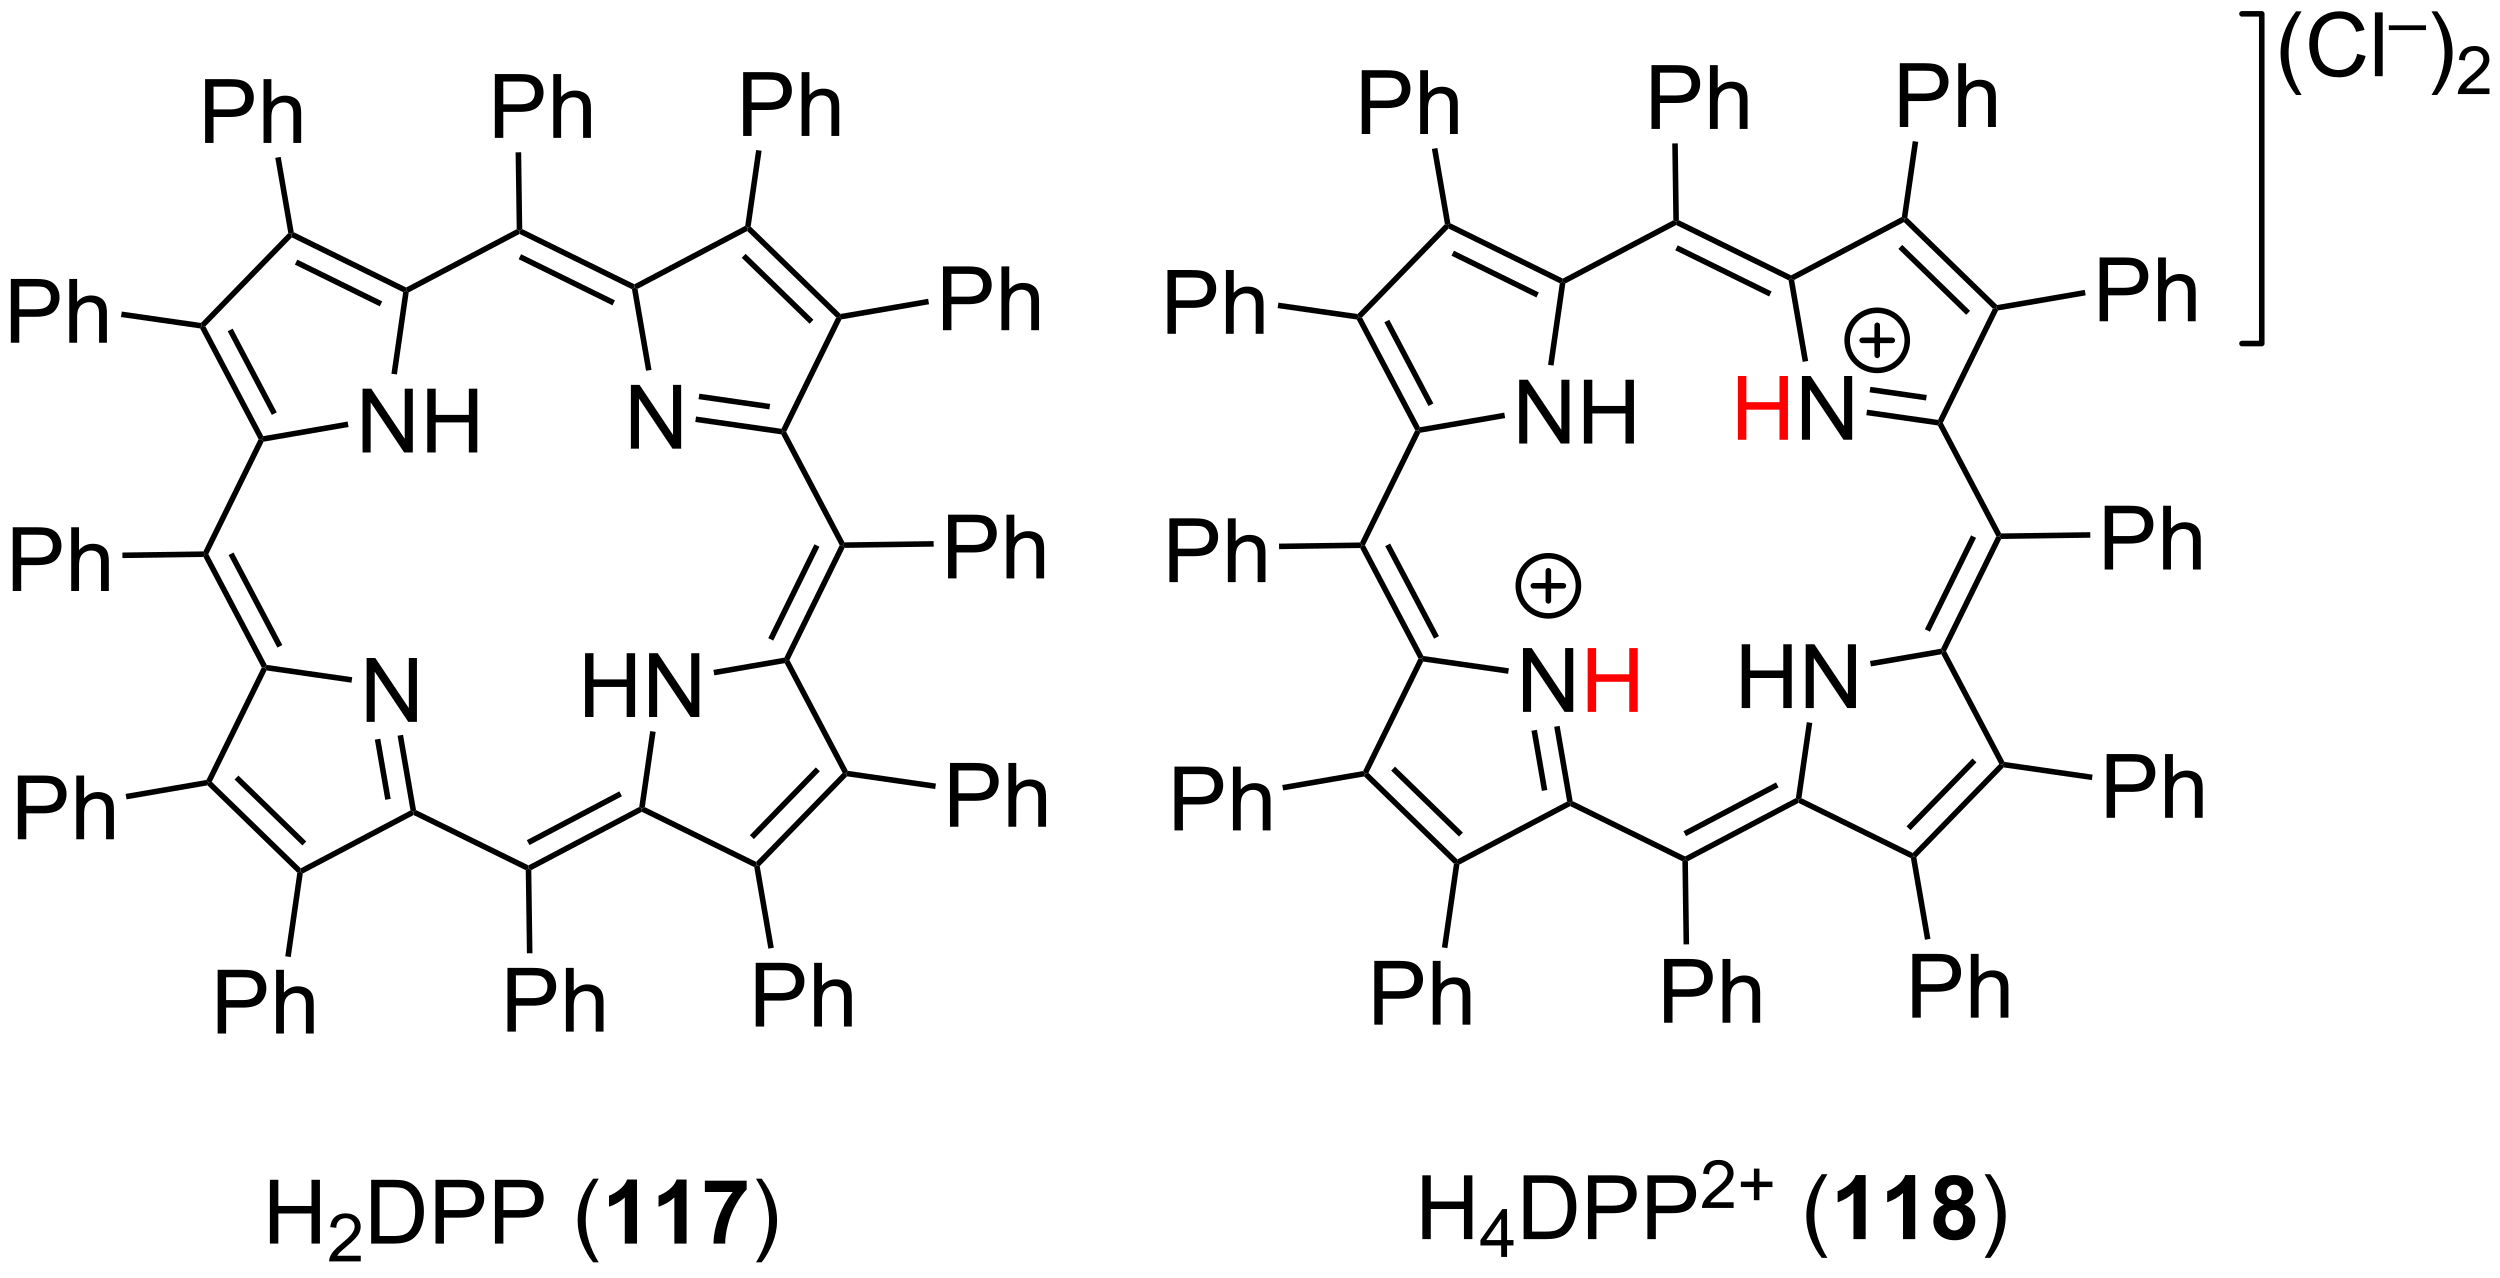 <?xml version="1.0" encoding="UTF-8"?>
<!DOCTYPE svg PUBLIC '-//W3C//DTD SVG 1.0//EN'
          'http://www.w3.org/TR/2001/REC-SVG-20010904/DTD/svg10.dtd'>
<svg stroke-dasharray="none" shape-rendering="auto" xmlns="http://www.w3.org/2000/svg" font-family="'Dialog'" text-rendering="auto" width="90" fill-opacity="1" color-interpolation="auto" color-rendering="auto" preserveAspectRatio="xMidYMid meet" font-size="12px" viewBox="0 0 90 46" fill="black" xmlns:xlink="http://www.w3.org/1999/xlink" stroke="black" image-rendering="auto" stroke-miterlimit="10" stroke-linecap="square" stroke-linejoin="miter" font-style="normal" stroke-width="1" height="46" stroke-dashoffset="0" font-weight="normal" stroke-opacity="1"
><!--Generated by the Batik Graphics2D SVG Generator--><defs id="genericDefs"
  /><g
  ><defs id="defs1"
    ><clipPath clipPathUnits="userSpaceOnUse" id="clipPath1"
      ><path d="M2.482 4.194 L233.366 4.194 L233.366 121.742 L2.482 121.742 L2.482 4.194 Z"
      /></clipPath
      ><clipPath clipPathUnits="userSpaceOnUse" id="clipPath2"
      ><path d="M0.975 163.878 L0.975 278.157 L225.44 278.157 L225.44 163.878 Z"
      /></clipPath
    ></defs
    ><g transform="scale(0.39,0.39) translate(-2.482,-4.194) matrix(1.029,0,0,1.029,1.479,-164.37)"
    ><path d="M33.863 228.567 L33.863 222.84 L34.642 222.84 L37.649 227.335 L37.649 222.84 L38.376 222.84 L38.376 228.567 L37.597 228.567 L34.59 224.067 L34.59 228.567 L33.863 228.567 Z" stroke="none" clip-path="url(#clipPath2)"
    /></g
    ><g transform="matrix(0.401,0,0,0.401,-0.391,-65.707)"
    ><path d="M33.523 204.478 L33.523 198.751 L34.302 198.751 L37.31 203.246 L37.31 198.751 L38.036 198.751 L38.036 204.478 L37.258 204.478 L34.25 199.978 L34.25 204.478 L33.523 204.478 ZM39.332 204.478 L39.332 198.751 L40.09 198.751 L40.09 201.103 L43.066 201.103 L43.066 198.751 L43.824 198.751 L43.824 204.478 L43.066 204.478 L43.066 201.778 L40.09 201.778 L40.09 204.478 L39.332 204.478 Z" stroke="none" clip-path="url(#clipPath2)"
    /></g
    ><g transform="matrix(0.401,0,0,0.401,-0.391,-65.707)"
    ><path d="M57.612 204.138 L57.612 198.411 L58.391 198.411 L61.398 202.906 L61.398 198.411 L62.125 198.411 L62.125 204.138 L61.346 204.138 L58.338 199.638 L58.338 204.138 L57.612 204.138 Z" stroke="none" clip-path="url(#clipPath2)"
    /></g
    ><g transform="matrix(0.401,0,0,0.401,-0.391,-65.707)"
    ><path d="M53.499 228.227 L53.499 222.5 L54.256 222.5 L54.256 224.852 L57.233 224.852 L57.233 222.5 L57.991 222.5 L57.991 228.227 L57.233 228.227 L57.233 225.526 L54.256 225.526 L54.256 228.227 L53.499 228.227 ZM59.245 228.227 L59.245 222.5 L60.023 222.5 L63.031 226.995 L63.031 222.5 L63.758 222.5 L63.758 228.227 L62.979 228.227 L59.971 223.727 L59.971 228.227 L59.245 228.227 Z" stroke="none" clip-path="url(#clipPath2)"
    /></g
    ><g transform="matrix(0.401,0,0,0.401,-0.391,-65.707)"
    ><path d="M19.601 234.365 L19.684 234.097 L19.988 234.045 L27.974 241.808 L27.929 242.113 L27.664 242.204 ZM22.031 233.841 L28.12 239.76 L28.468 239.402 L22.379 233.482 Z" stroke="none" clip-path="url(#clipPath2)"
    /></g
    ><g transform="matrix(0.401,0,0,0.401,-0.391,-65.707)"
    ><path d="M28.159 242.275 L27.929 242.113 L27.974 241.808 L37.824 236.612 L38.101 236.749 L38.105 237.029 Z" stroke="none" clip-path="url(#clipPath2)"
    /></g
    ><g transform="matrix(0.401,0,0,0.401,-0.391,-65.707)"
    ><path d="M38.326 236.581 L38.101 236.749 L37.824 236.612 L36.665 229.909 L37.158 229.824 ZM36.052 235.577 L35.118 230.177 L34.626 230.262 L35.559 235.662 Z" stroke="none" clip-path="url(#clipPath2)"
    /></g
    ><g transform="matrix(0.401,0,0,0.401,-0.391,-65.707)"
    ><path d="M32.599 224.654 L32.527 225.149 L24.904 224.052 L24.76 223.778 L24.921 223.549 Z" stroke="none" clip-path="url(#clipPath2)"
    /></g
    ><g transform="matrix(0.401,0,0,0.401,-0.391,-65.707)"
    ><path d="M19.988 234.045 L19.684 234.097 L19.516 233.873 L24.479 223.782 L24.76 223.778 L24.904 224.052 Z" stroke="none" clip-path="url(#clipPath2)"
    /></g
    ><g transform="matrix(0.401,0,0,0.401,-0.391,-65.707)"
    ><path d="M24.921 223.549 L24.76 223.778 L24.479 223.782 L19.245 213.858 L19.395 213.606 L19.675 213.602 ZM26.32 221.763 L21.939 213.457 L21.497 213.69 L25.877 221.996 Z" stroke="none" clip-path="url(#clipPath2)"
    /></g
    ><g transform="matrix(0.401,0,0,0.401,-0.391,-65.707)"
    ><path d="M38.105 237.029 L38.101 236.749 L38.326 236.581 L48.417 241.544 L48.42 241.824 L48.173 241.981 Z" stroke="none" clip-path="url(#clipPath2)"
    /></g
    ><g transform="matrix(0.401,0,0,0.401,-0.391,-65.707)"
    ><path d="M26.854 184.786 L27.122 184.869 L27.174 185.174 L19.412 193.159 L19.106 193.115 L19.015 192.85 Z" stroke="none" clip-path="url(#clipPath2)"
    /></g
    ><g transform="matrix(0.401,0,0,0.401,-0.391,-65.707)"
    ><path d="M18.944 193.344 L19.106 193.115 L19.412 193.159 L24.607 203.01 L24.471 203.287 L24.19 203.291 ZM21.417 193.596 L25.379 201.108 L25.821 200.875 L21.859 193.363 Z" stroke="none" clip-path="url(#clipPath2)"
    /></g
    ><g transform="matrix(0.401,0,0,0.401,-0.391,-65.707)"
    ><path d="M24.639 203.512 L24.471 203.287 L24.607 203.01 L32.181 201.7 L32.266 202.193 Z" stroke="none" clip-path="url(#clipPath2)"
    /></g
    ><g transform="matrix(0.401,0,0,0.401,-0.391,-65.707)"
    ><path d="M36.609 197.479 L36.114 197.408 L37.168 190.089 L37.441 189.945 L37.67 190.107 Z" stroke="none" clip-path="url(#clipPath2)"
    /></g
    ><g transform="matrix(0.401,0,0,0.401,-0.391,-65.707)"
    ><path d="M27.174 185.174 L27.122 184.869 L27.346 184.701 L37.437 189.665 L37.441 189.945 L37.168 190.089 ZM27.447 187.615 L35.068 191.363 L35.288 190.915 L27.668 187.166 Z" stroke="none" clip-path="url(#clipPath2)"
    /></g
    ><g transform="matrix(0.401,0,0,0.401,-0.391,-65.707)"
    ><path d="M37.67 190.107 L37.441 189.945 L37.437 189.665 L47.361 184.431 L47.613 184.58 L47.617 184.861 Z" stroke="none" clip-path="url(#clipPath2)"
    /></g
    ><g transform="matrix(0.401,0,0,0.401,-0.391,-65.707)"
    ><path d="M24.19 203.291 L24.471 203.287 L24.639 203.512 L19.675 213.602 L19.395 213.606 L19.238 213.358 Z" stroke="none" clip-path="url(#clipPath2)"
    /></g
    ><g transform="matrix(0.401,0,0,0.401,-0.391,-65.707)"
    ><path d="M76.433 192.04 L76.35 192.308 L76.045 192.36 L68.06 184.597 L68.104 184.291 L68.37 184.201 ZM74.003 192.564 L67.914 186.645 L67.565 187.003 L73.654 192.923 Z" stroke="none" clip-path="url(#clipPath2)"
    /></g
    ><g transform="matrix(0.401,0,0,0.401,-0.391,-65.707)"
    ><path d="M67.875 184.13 L68.104 184.291 L68.06 184.597 L58.209 189.793 L57.932 189.656 L57.928 189.376 Z" stroke="none" clip-path="url(#clipPath2)"
    /></g
    ><g transform="matrix(0.401,0,0,0.401,-0.391,-65.707)"
    ><path d="M57.708 189.824 L57.932 189.656 L58.209 189.793 L59.466 197.061 L58.973 197.146 Z" stroke="none" clip-path="url(#clipPath2)"
    /></g
    ><g transform="matrix(0.401,0,0,0.401,-0.391,-65.707)"
    ><path d="M63.392 201.745 L63.463 201.25 L71.13 202.353 L71.274 202.627 L71.112 202.856 ZM63.687 199.696 L70.045 200.611 L70.116 200.116 L63.758 199.201 Z" stroke="none" clip-path="url(#clipPath2)"
    /></g
    ><g transform="matrix(0.401,0,0,0.401,-0.391,-65.707)"
    ><path d="M76.045 192.36 L76.35 192.308 L76.518 192.532 L71.554 202.623 L71.274 202.627 L71.13 202.353 Z" stroke="none" clip-path="url(#clipPath2)"
    /></g
    ><g transform="matrix(0.401,0,0,0.401,-0.391,-65.707)"
    ><path d="M71.112 202.856 L71.274 202.627 L71.554 202.623 L76.788 212.547 L76.639 212.799 L76.358 212.803 Z" stroke="none" clip-path="url(#clipPath2)"
    /></g
    ><g transform="matrix(0.401,0,0,0.401,-0.391,-65.707)"
    ><path d="M57.928 189.376 L57.932 189.656 L57.708 189.824 L47.617 184.861 L47.613 184.58 L47.861 184.424 ZM56.182 190.824 L47.756 186.679 L47.535 187.128 L55.962 191.273 Z" stroke="none" clip-path="url(#clipPath2)"
    /></g
    ><g transform="matrix(0.401,0,0,0.401,-0.391,-65.707)"
    ><path d="M69.18 241.618 L68.912 241.535 L68.859 241.231 L76.622 233.246 L76.928 233.29 L77.018 233.555 ZM68.655 239.188 L74.575 233.099 L74.216 232.751 L68.296 238.84 Z" stroke="none" clip-path="url(#clipPath2)"
    /></g
    ><g transform="matrix(0.401,0,0,0.401,-0.391,-65.707)"
    ><path d="M77.09 233.06 L76.928 233.29 L76.622 233.246 L71.427 223.395 L71.563 223.118 L71.844 223.114 Z" stroke="none" clip-path="url(#clipPath2)"
    /></g
    ><g transform="matrix(0.401,0,0,0.401,-0.391,-65.707)"
    ><path d="M71.395 222.893 L71.563 223.118 L71.427 223.395 L65.103 224.488 L65.018 223.996 Z" stroke="none" clip-path="url(#clipPath2)"
    /></g
    ><g transform="matrix(0.401,0,0,0.401,-0.391,-65.707)"
    ><path d="M59.343 229.491 L59.838 229.562 L58.866 236.315 L58.592 236.459 L58.363 236.298 Z" stroke="none" clip-path="url(#clipPath2)"
    /></g
    ><g transform="matrix(0.401,0,0,0.401,-0.391,-65.707)"
    ><path d="M68.859 241.231 L68.912 241.535 L68.687 241.703 L58.596 236.74 L58.592 236.459 L58.866 236.315 Z" stroke="none" clip-path="url(#clipPath2)"
    /></g
    ><g transform="matrix(0.401,0,0,0.401,-0.391,-65.707)"
    ><path d="M58.363 236.298 L58.592 236.459 L58.596 236.74 L48.673 241.974 L48.42 241.824 L48.417 241.544 ZM56.577 234.899 L48.271 239.28 L48.504 239.723 L56.81 235.342 Z" stroke="none" clip-path="url(#clipPath2)"
    /></g
    ><g transform="matrix(0.401,0,0,0.401,-0.391,-65.707)"
    ><path d="M71.844 223.114 L71.563 223.118 L71.395 222.893 L76.358 212.803 L76.639 212.799 L76.796 213.046 ZM70.395 221.368 L74.54 212.942 L74.091 212.721 L69.947 221.147 Z" stroke="none" clip-path="url(#clipPath2)"
    /></g
    ><g transform="matrix(0.401,0,0,0.401,-0.391,-65.707)"
    ><path d="M45.4 176.232 L45.4 170.505 L47.561 170.505 Q48.132 170.505 48.431 170.56 Q48.853 170.63 49.137 170.828 Q49.423 171.023 49.598 171.38 Q49.772 171.734 49.772 172.161 Q49.772 172.89 49.306 173.398 Q48.843 173.903 47.626 173.903 L46.158 173.903 L46.158 176.232 L45.4 176.232 ZM46.158 173.226 L47.639 173.226 Q48.374 173.226 48.681 172.953 Q48.991 172.679 48.991 172.185 Q48.991 171.825 48.809 171.57 Q48.626 171.312 48.33 171.232 Q48.139 171.179 47.624 171.179 L46.158 171.179 L46.158 173.226 ZM50.647 176.232 L50.647 170.505 L51.35 170.505 L51.35 172.56 Q51.843 171.989 52.593 171.989 Q53.053 171.989 53.392 172.172 Q53.733 172.351 53.879 172.672 Q54.025 172.992 54.025 173.601 L54.025 176.232 L53.322 176.232 L53.322 173.601 Q53.322 173.075 53.093 172.836 Q52.866 172.594 52.447 172.594 Q52.134 172.594 51.858 172.758 Q51.585 172.919 51.468 173.198 Q51.35 173.474 51.35 173.961 L51.35 176.232 L50.647 176.232 Z" stroke="none" clip-path="url(#clipPath2)"
    /></g
    ><g transform="matrix(0.401,0,0,0.401,-0.391,-65.707)"
    ><path d="M47.861 184.424 L47.613 184.58 L47.361 184.431 L47.264 177.535 L47.764 177.528 Z" stroke="none" clip-path="url(#clipPath2)"
    /></g
    ><g transform="matrix(0.401,0,0,0.401,-0.391,-65.707)"
    ><path d="M86.087 215.786 L86.087 210.06 L88.248 210.06 Q88.819 210.06 89.118 210.114 Q89.54 210.185 89.824 210.383 Q90.11 210.578 90.285 210.935 Q90.459 211.289 90.459 211.716 Q90.459 212.445 89.993 212.953 Q89.53 213.458 88.314 213.458 L86.845 213.458 L86.845 215.786 L86.087 215.786 ZM86.845 212.781 L88.326 212.781 Q89.061 212.781 89.368 212.508 Q89.678 212.234 89.678 211.739 Q89.678 211.38 89.496 211.125 Q89.314 210.867 89.017 210.786 Q88.826 210.734 88.311 210.734 L86.845 210.734 L86.845 212.781 ZM91.334 215.786 L91.334 210.06 L92.037 210.06 L92.037 212.114 Q92.53 211.544 93.28 211.544 Q93.74 211.544 94.079 211.726 Q94.42 211.906 94.566 212.226 Q94.712 212.547 94.712 213.156 L94.712 215.786 L94.009 215.786 L94.009 213.156 Q94.009 212.63 93.78 212.391 Q93.553 212.148 93.134 212.148 Q92.821 212.148 92.545 212.312 Q92.272 212.474 92.155 212.752 Q92.037 213.029 92.037 213.516 L92.037 215.786 L91.334 215.786 Z" stroke="none" clip-path="url(#clipPath2)"
    /></g
    ><g transform="matrix(0.401,0,0,0.401,-0.391,-65.707)"
    ><path d="M76.796 213.046 L76.639 212.799 L76.788 212.547 L84.791 212.434 L84.798 212.934 Z" stroke="none" clip-path="url(#clipPath2)"
    /></g
    ><g transform="matrix(0.401,0,0,0.401,-0.391,-65.707)"
    ><path d="M46.532 256.473 L46.532 250.747 L48.693 250.747 Q49.264 250.747 49.563 250.801 Q49.985 250.872 50.269 251.07 Q50.555 251.265 50.73 251.622 Q50.904 251.976 50.904 252.403 Q50.904 253.132 50.438 253.64 Q49.975 254.145 48.758 254.145 L47.29 254.145 L47.29 256.473 L46.532 256.473 ZM47.29 253.468 L48.772 253.468 Q49.506 253.468 49.813 253.195 Q50.123 252.921 50.123 252.426 Q50.123 252.067 49.941 251.812 Q49.758 251.554 49.462 251.473 Q49.272 251.421 48.756 251.421 L47.29 251.421 L47.29 253.468 ZM51.779 256.473 L51.779 250.747 L52.483 250.747 L52.483 252.801 Q52.975 252.231 53.725 252.231 Q54.186 252.231 54.524 252.413 Q54.865 252.593 55.011 252.913 Q55.157 253.234 55.157 253.843 L55.157 256.473 L54.454 256.473 L54.454 253.843 Q54.454 253.317 54.225 253.077 Q53.998 252.835 53.579 252.835 Q53.266 252.835 52.99 252.999 Q52.717 253.161 52.6 253.439 Q52.483 253.715 52.483 254.202 L52.483 256.473 L51.779 256.473 Z" stroke="none" clip-path="url(#clipPath2)"
    /></g
    ><g transform="matrix(0.401,0,0,0.401,-0.391,-65.707)"
    ><path d="M48.173 241.981 L48.42 241.824 L48.673 241.974 L48.778 249.435 L48.278 249.442 Z" stroke="none" clip-path="url(#clipPath2)"
    /></g
    ><g transform="matrix(0.401,0,0,0.401,-0.391,-65.707)"
    ><path d="M2.12 216.918 L2.12 211.192 L4.282 211.192 Q4.852 211.192 5.152 211.246 Q5.574 211.317 5.857 211.515 Q6.144 211.71 6.318 212.067 Q6.493 212.421 6.493 212.848 Q6.493 213.577 6.027 214.085 Q5.563 214.59 4.347 214.59 L2.878 214.59 L2.878 216.918 L2.12 216.918 ZM2.878 213.913 L4.36 213.913 Q5.094 213.913 5.402 213.64 Q5.712 213.366 5.712 212.871 Q5.712 212.512 5.529 212.257 Q5.347 211.999 5.05 211.918 Q4.86 211.866 4.344 211.866 L2.878 211.866 L2.878 213.913 ZM7.368 216.918 L7.368 211.192 L8.071 211.192 L8.071 213.246 Q8.563 212.676 9.313 212.676 Q9.774 212.676 10.113 212.858 Q10.454 213.038 10.6 213.358 Q10.745 213.679 10.745 214.288 L10.745 216.918 L10.042 216.918 L10.042 214.288 Q10.042 213.762 9.813 213.523 Q9.587 213.28 9.167 213.28 Q8.855 213.28 8.579 213.444 Q8.305 213.606 8.188 213.885 Q8.071 214.161 8.071 214.648 L8.071 216.918 L7.368 216.918 Z" stroke="none" clip-path="url(#clipPath2)"
    /></g
    ><g transform="matrix(0.401,0,0,0.401,-0.391,-65.707)"
    ><path d="M19.238 213.358 L19.395 213.606 L19.245 213.858 L11.969 213.961 L11.962 213.461 Z" stroke="none" clip-path="url(#clipPath2)"
    /></g
    ><g transform="matrix(0.401,0,0,0.401,-0.391,-65.707)"
    ><path d="M1.948 194.626 L1.948 188.9 L4.109 188.9 Q4.679 188.9 4.979 188.955 Q5.401 189.025 5.685 189.223 Q5.971 189.418 6.146 189.775 Q6.32 190.129 6.32 190.556 Q6.32 191.285 5.854 191.793 Q5.39 192.298 4.174 192.298 L2.705 192.298 L2.705 194.626 L1.948 194.626 ZM2.705 191.621 L4.187 191.621 Q4.921 191.621 5.229 191.348 Q5.539 191.074 5.539 190.58 Q5.539 190.22 5.356 189.965 Q5.174 189.707 4.877 189.626 Q4.687 189.574 4.171 189.574 L2.705 189.574 L2.705 191.621 ZM7.195 194.626 L7.195 188.9 L7.898 188.9 L7.898 190.955 Q8.39 190.384 9.14 190.384 Q9.601 190.384 9.94 190.567 Q10.281 190.746 10.427 191.067 Q10.573 191.387 10.573 191.996 L10.573 194.626 L9.87 194.626 L9.87 191.996 Q9.87 191.47 9.64 191.231 Q9.414 190.988 8.995 190.988 Q8.682 190.988 8.406 191.153 Q8.133 191.314 8.015 191.593 Q7.898 191.869 7.898 192.356 L7.898 194.626 L7.195 194.626 Z" stroke="none" clip-path="url(#clipPath2)"
    /></g
    ><g transform="matrix(0.401,0,0,0.401,-0.391,-65.707)"
    ><path d="M19.015 192.85 L19.106 193.115 L18.944 193.344 L11.837 192.321 L11.908 191.826 Z" stroke="none" clip-path="url(#clipPath2)"
    /></g
    ><g transform="matrix(0.401,0,0,0.401,-0.391,-65.707)"
    ><path d="M19.387 176.688 L19.387 170.961 L21.549 170.961 Q22.119 170.961 22.419 171.016 Q22.84 171.086 23.124 171.284 Q23.411 171.479 23.585 171.836 Q23.76 172.19 23.76 172.617 Q23.76 173.346 23.294 173.854 Q22.83 174.359 21.614 174.359 L20.145 174.359 L20.145 176.688 L19.387 176.688 ZM20.145 173.682 L21.627 173.682 Q22.361 173.682 22.669 173.409 Q22.979 173.136 22.979 172.641 Q22.979 172.281 22.796 172.026 Q22.614 171.768 22.317 171.688 Q22.127 171.636 21.611 171.636 L20.145 171.636 L20.145 173.682 ZM24.635 176.688 L24.635 170.961 L25.338 170.961 L25.338 173.016 Q25.83 172.445 26.58 172.445 Q27.041 172.445 27.38 172.628 Q27.721 172.807 27.867 173.128 Q28.012 173.448 28.012 174.057 L28.012 176.688 L27.309 176.688 L27.309 174.057 Q27.309 173.531 27.08 173.292 Q26.854 173.05 26.434 173.05 Q26.122 173.05 25.846 173.214 Q25.572 173.375 25.455 173.654 Q25.338 173.93 25.338 174.417 L25.338 176.688 L24.635 176.688 Z" stroke="none" clip-path="url(#clipPath2)"
    /></g
    ><g transform="matrix(0.401,0,0,0.401,-0.391,-65.707)"
    ><path d="M27.346 184.701 L27.122 184.869 L26.854 184.786 L25.686 178.03 L26.178 177.945 Z" stroke="none" clip-path="url(#clipPath2)"
    /></g
    ><g transform="matrix(0.401,0,0,0.401,-0.391,-65.707)"
    ><path d="M67.692 176.059 L67.692 170.332 L69.853 170.332 Q70.424 170.332 70.723 170.387 Q71.145 170.457 71.429 170.655 Q71.715 170.85 71.89 171.207 Q72.064 171.561 72.064 171.988 Q72.064 172.718 71.598 173.225 Q71.135 173.731 69.918 173.731 L68.45 173.731 L68.45 176.059 L67.692 176.059 ZM68.45 173.053 L69.931 173.053 Q70.666 173.053 70.973 172.78 Q71.283 172.506 71.283 172.012 Q71.283 171.652 71.101 171.397 Q70.918 171.139 70.622 171.059 Q70.431 171.006 69.916 171.006 L68.45 171.006 L68.45 173.053 ZM72.939 176.059 L72.939 170.332 L73.642 170.332 L73.642 172.387 Q74.135 171.816 74.885 171.816 Q75.346 171.816 75.684 171.999 Q76.025 172.178 76.171 172.499 Q76.317 172.819 76.317 173.428 L76.317 176.059 L75.614 176.059 L75.614 173.428 Q75.614 172.902 75.385 172.663 Q75.158 172.421 74.739 172.421 Q74.426 172.421 74.15 172.585 Q73.877 172.746 73.76 173.025 Q73.642 173.301 73.642 173.788 L73.642 176.059 L72.939 176.059 Z" stroke="none" clip-path="url(#clipPath2)"
    /></g
    ><g transform="matrix(0.401,0,0,0.401,-0.391,-65.707)"
    ><path d="M68.37 184.201 L68.104 184.291 L67.875 184.13 L68.855 177.323 L69.35 177.394 Z" stroke="none" clip-path="url(#clipPath2)"
    /></g
    ><g transform="matrix(0.401,0,0,0.401,-0.391,-65.707)"
    ><path d="M85.631 193.499 L85.631 187.772 L87.792 187.772 Q88.363 187.772 88.662 187.827 Q89.084 187.897 89.368 188.095 Q89.654 188.29 89.829 188.647 Q90.003 189.001 90.003 189.428 Q90.003 190.157 89.537 190.665 Q89.073 191.17 87.857 191.17 L86.389 191.17 L86.389 193.499 L85.631 193.499 ZM86.389 190.493 L87.87 190.493 Q88.605 190.493 88.912 190.22 Q89.222 189.946 89.222 189.452 Q89.222 189.092 89.04 188.837 Q88.857 188.579 88.561 188.499 Q88.37 188.446 87.855 188.446 L86.389 188.446 L86.389 190.493 ZM90.878 193.499 L90.878 187.772 L91.581 187.772 L91.581 189.827 Q92.073 189.256 92.823 189.256 Q93.284 189.256 93.623 189.439 Q93.964 189.618 94.11 189.939 Q94.256 190.259 94.256 190.868 L94.256 193.499 L93.553 193.499 L93.553 190.868 Q93.553 190.342 93.323 190.103 Q93.097 189.861 92.678 189.861 Q92.365 189.861 92.089 190.025 Q91.816 190.186 91.698 190.465 Q91.581 190.741 91.581 191.228 L91.581 193.499 L90.878 193.499 Z" stroke="none" clip-path="url(#clipPath2)"
    /></g
    ><g transform="matrix(0.401,0,0,0.401,-0.391,-65.707)"
    ><path d="M76.518 192.532 L76.35 192.308 L76.433 192.04 L84.296 190.68 L84.381 191.173 Z" stroke="none" clip-path="url(#clipPath2)"
    /></g
    ><g transform="matrix(0.401,0,0,0.401,-0.391,-65.707)"
    ><path d="M86.26 238.078 L86.26 232.352 L88.421 232.352 Q88.992 232.352 89.291 232.406 Q89.713 232.477 89.997 232.675 Q90.283 232.87 90.458 233.227 Q90.632 233.581 90.632 234.008 Q90.632 234.737 90.166 235.245 Q89.702 235.75 88.486 235.75 L87.017 235.75 L87.017 238.078 L86.26 238.078 ZM87.017 235.073 L88.499 235.073 Q89.234 235.073 89.541 234.8 Q89.851 234.526 89.851 234.031 Q89.851 233.672 89.668 233.417 Q89.486 233.159 89.189 233.078 Q88.999 233.026 88.484 233.026 L87.017 233.026 L87.017 235.073 ZM91.507 238.078 L91.507 232.352 L92.21 232.352 L92.21 234.406 Q92.702 233.836 93.452 233.836 Q93.913 233.836 94.252 234.018 Q94.593 234.198 94.739 234.518 Q94.885 234.839 94.885 235.448 L94.885 238.078 L94.182 238.078 L94.182 235.448 Q94.182 234.922 93.952 234.683 Q93.726 234.44 93.307 234.44 Q92.994 234.44 92.718 234.604 Q92.445 234.766 92.327 235.044 Q92.21 235.321 92.21 235.808 L92.21 238.078 L91.507 238.078 Z" stroke="none" clip-path="url(#clipPath2)"
    /></g
    ><g transform="matrix(0.401,0,0,0.401,-0.391,-65.707)"
    ><path d="M77.018 233.555 L76.928 233.29 L77.09 233.06 L85.003 234.2 L84.932 234.695 Z" stroke="none" clip-path="url(#clipPath2)"
    /></g
    ><g transform="matrix(0.401,0,0,0.401,-0.391,-65.707)"
    ><path d="M68.82 256.017 L68.82 250.291 L70.981 250.291 Q71.552 250.291 71.851 250.345 Q72.273 250.416 72.557 250.614 Q72.843 250.809 73.018 251.166 Q73.192 251.52 73.192 251.947 Q73.192 252.676 72.726 253.184 Q72.263 253.689 71.046 253.689 L69.578 253.689 L69.578 256.017 L68.82 256.017 ZM69.578 253.012 L71.059 253.012 Q71.794 253.012 72.101 252.739 Q72.411 252.465 72.411 251.97 Q72.411 251.611 72.229 251.356 Q72.046 251.098 71.75 251.017 Q71.559 250.965 71.044 250.965 L69.578 250.965 L69.578 253.012 ZM74.067 256.017 L74.067 250.291 L74.77 250.291 L74.77 252.345 Q75.263 251.775 76.013 251.775 Q76.474 251.775 76.812 251.957 Q77.153 252.137 77.299 252.457 Q77.445 252.778 77.445 253.387 L77.445 256.017 L76.742 256.017 L76.742 253.387 Q76.742 252.861 76.513 252.621 Q76.286 252.379 75.867 252.379 Q75.554 252.379 75.278 252.543 Q75.005 252.705 74.888 252.983 Q74.77 253.26 74.77 253.746 L74.77 256.017 L74.067 256.017 Z" stroke="none" clip-path="url(#clipPath2)"
    /></g
    ><g transform="matrix(0.401,0,0,0.401,-0.391,-65.707)"
    ><path d="M68.687 241.703 L68.912 241.535 L69.18 241.618 L70.445 248.94 L69.953 249.025 Z" stroke="none" clip-path="url(#clipPath2)"
    /></g
    ><g transform="matrix(0.401,0,0,0.401,-0.391,-65.707)"
    ><path d="M20.515 256.646 L20.515 250.92 L22.677 250.92 Q23.247 250.92 23.547 250.974 Q23.969 251.045 24.253 251.243 Q24.539 251.438 24.713 251.795 Q24.888 252.149 24.888 252.576 Q24.888 253.305 24.422 253.813 Q23.958 254.318 22.742 254.318 L21.273 254.318 L21.273 256.646 L20.515 256.646 ZM21.273 253.641 L22.755 253.641 Q23.489 253.641 23.797 253.368 Q24.107 253.094 24.107 252.599 Q24.107 252.24 23.924 251.985 Q23.742 251.727 23.445 251.646 Q23.255 251.594 22.739 251.594 L21.273 251.594 L21.273 253.641 ZM25.763 256.646 L25.763 250.92 L26.466 250.92 L26.466 252.974 Q26.958 252.404 27.708 252.404 Q28.169 252.404 28.508 252.586 Q28.849 252.766 28.995 253.086 Q29.14 253.407 29.14 254.016 L29.14 256.646 L28.437 256.646 L28.437 254.016 Q28.437 253.49 28.208 253.25 Q27.982 253.008 27.562 253.008 Q27.25 253.008 26.974 253.172 Q26.7 253.334 26.583 253.612 Q26.466 253.888 26.466 254.375 L26.466 256.646 L25.763 256.646 Z" stroke="none" clip-path="url(#clipPath2)"
    /></g
    ><g transform="matrix(0.401,0,0,0.401,-0.391,-65.707)"
    ><path d="M27.664 242.204 L27.929 242.113 L28.159 242.275 L27.079 249.778 L26.584 249.706 Z" stroke="none" clip-path="url(#clipPath2)"
    /></g
    ><g transform="matrix(0.401,0,0,0.401,-0.391,-65.707)"
    ><path d="M2.576 239.206 L2.576 233.48 L4.738 233.48 Q5.308 233.48 5.608 233.535 Q6.03 233.605 6.314 233.803 Q6.6 233.998 6.774 234.355 Q6.949 234.709 6.949 235.136 Q6.949 235.865 6.483 236.373 Q6.019 236.878 4.803 236.878 L3.334 236.878 L3.334 239.206 L2.576 239.206 ZM3.334 236.201 L4.816 236.201 Q5.55 236.201 5.858 235.928 Q6.168 235.654 6.168 235.16 Q6.168 234.8 5.985 234.545 Q5.803 234.287 5.506 234.206 Q5.316 234.154 4.8 234.154 L3.334 234.154 L3.334 236.201 ZM7.824 239.206 L7.824 233.48 L8.527 233.48 L8.527 235.535 Q9.019 234.964 9.769 234.964 Q10.23 234.964 10.569 235.147 Q10.91 235.326 11.056 235.647 Q11.201 235.967 11.201 236.576 L11.201 239.206 L10.498 239.206 L10.498 236.576 Q10.498 236.05 10.269 235.811 Q10.043 235.568 9.623 235.568 Q9.311 235.568 9.035 235.732 Q8.761 235.894 8.644 236.173 Q8.527 236.449 8.527 236.936 L8.527 239.206 L7.824 239.206 Z" stroke="none" clip-path="url(#clipPath2)"
    /></g
    ><g transform="matrix(0.401,0,0,0.401,-0.391,-65.707)"
    ><path d="M19.516 233.873 L19.684 234.097 L19.601 234.365 L12.336 235.621 L12.251 235.129 Z" stroke="none" clip-path="url(#clipPath2)"
    /></g
    ><g transform="matrix(0.401,0,0,0.401,-0.391,-65.707)"
    ><path d="M25.205 275.5 L25.205 269.773 L25.962 269.773 L25.962 272.125 L28.939 272.125 L28.939 269.773 L29.697 269.773 L29.697 275.5 L28.939 275.5 L28.939 272.8 L25.962 272.8 L25.962 275.5 L25.205 275.5 Z" stroke="none" clip-path="url(#clipPath2)"
    /></g
    ><g transform="matrix(0.401,0,0,0.401,-0.391,-65.707)"
    ><path d="M33.363 276.592 L33.363 277.1 L30.523 277.1 Q30.517 276.909 30.585 276.733 Q30.693 276.444 30.931 276.163 Q31.172 275.881 31.623 275.512 Q32.322 274.938 32.568 274.602 Q32.814 274.266 32.814 273.967 Q32.814 273.655 32.589 273.44 Q32.367 273.223 32.005 273.223 Q31.625 273.223 31.396 273.452 Q31.168 273.68 31.166 274.084 L30.623 274.03 Q30.679 273.422 31.043 273.106 Q31.406 272.788 32.017 272.788 Q32.636 272.788 32.996 273.131 Q33.357 273.473 33.357 273.979 Q33.357 274.237 33.252 274.487 Q33.146 274.735 32.9 275.01 Q32.656 275.286 32.087 275.766 Q31.613 276.164 31.478 276.307 Q31.343 276.45 31.256 276.592 L33.363 276.592 Z" stroke="none" clip-path="url(#clipPath2)"
    /></g
    ><g transform="matrix(0.401,0,0,0.401,-0.391,-65.707)"
    ><path d="M34.295 275.5 L34.295 269.773 L36.269 269.773 Q36.936 269.773 37.288 269.854 Q37.78 269.969 38.129 270.266 Q38.582 270.648 38.806 271.245 Q39.03 271.839 39.03 272.604 Q39.03 273.258 38.876 273.763 Q38.725 274.266 38.486 274.596 Q38.249 274.925 37.965 275.115 Q37.684 275.305 37.282 275.404 Q36.881 275.5 36.363 275.5 L34.295 275.5 ZM35.053 274.823 L36.277 274.823 Q36.842 274.823 37.165 274.719 Q37.488 274.612 37.678 274.422 Q37.949 274.151 38.098 273.698 Q38.249 273.242 38.249 272.594 Q38.249 271.695 37.954 271.214 Q37.66 270.729 37.238 270.565 Q36.934 270.448 36.256 270.448 L35.053 270.448 L35.053 274.823 ZM40.073 275.5 L40.073 269.773 L42.234 269.773 Q42.805 269.773 43.104 269.828 Q43.526 269.898 43.81 270.096 Q44.096 270.292 44.271 270.648 Q44.445 271.003 44.445 271.43 Q44.445 272.159 43.979 272.667 Q43.516 273.172 42.299 273.172 L40.831 273.172 L40.831 275.5 L40.073 275.5 ZM40.831 272.495 L42.312 272.495 Q43.047 272.495 43.354 272.221 Q43.664 271.948 43.664 271.453 Q43.664 271.094 43.482 270.839 Q43.299 270.581 43.002 270.5 Q42.812 270.448 42.297 270.448 L40.831 270.448 L40.831 272.495 ZM45.409 275.5 L45.409 269.773 L47.57 269.773 Q48.141 269.773 48.44 269.828 Q48.862 269.898 49.146 270.096 Q49.432 270.292 49.607 270.648 Q49.781 271.003 49.781 271.43 Q49.781 272.159 49.315 272.667 Q48.852 273.172 47.635 273.172 L46.167 273.172 L46.167 275.5 L45.409 275.5 ZM46.167 272.495 L47.648 272.495 Q48.383 272.495 48.69 272.221 Q49 271.948 49 271.453 Q49 271.094 48.818 270.839 Q48.635 270.581 48.339 270.5 Q48.148 270.448 47.633 270.448 L46.167 270.448 L46.167 272.495 ZM54.223 277.185 Q53.639 276.45 53.236 275.466 Q52.834 274.479 52.834 273.425 Q52.834 272.495 53.137 271.643 Q53.488 270.656 54.223 269.675 L54.725 269.675 Q54.254 270.487 54.1 270.836 Q53.863 271.375 53.725 271.961 Q53.559 272.69 53.559 273.43 Q53.559 275.307 54.725 277.185 L54.223 277.185 Z" stroke="none" clip-path="url(#clipPath2)"
    /></g
    ><g transform="matrix(0.401,0,0,0.401,-0.391,-65.707)"
    ><path d="M58.163 275.5 L57.066 275.5 L57.066 271.362 Q56.465 271.925 55.647 272.195 L55.647 271.198 Q56.077 271.057 56.579 270.667 Q57.085 270.273 57.272 269.75 L58.163 269.75 L58.163 275.5 ZM62.612 275.5 L61.516 275.5 L61.516 271.362 Q60.914 271.925 60.096 272.195 L60.096 271.198 Q60.526 271.057 61.029 270.667 Q61.534 270.273 61.721 269.75 L62.612 269.75 L62.612 275.5 ZM64.254 270.87 L64.254 269.852 L68.007 269.852 L68.007 270.648 Q67.543 271.104 67.061 271.961 Q66.582 272.815 66.329 273.779 Q66.077 274.742 66.082 275.5 L65.022 275.5 Q65.051 274.312 65.512 273.078 Q65.975 271.844 66.749 270.87 L64.254 270.87 Z" stroke="none" clip-path="url(#clipPath2)"
    /></g
    ><g transform="matrix(0.401,0,0,0.401,-0.391,-65.707)"
    ><path d="M69.352 277.185 L68.846 277.185 Q70.016 275.307 70.016 273.43 Q70.016 272.695 69.846 271.971 Q69.713 271.385 69.477 270.846 Q69.323 270.495 68.846 269.675 L69.352 269.675 Q70.086 270.656 70.437 271.643 Q70.737 272.495 70.737 273.425 Q70.737 274.479 70.333 275.466 Q69.93 276.45 69.352 277.185 Z" stroke="none" clip-path="url(#clipPath2)"
    /></g
    ><g transform="matrix(0.401,0,0,0.401,-0.391,-65.707)"
    ><path d="M137.701 227.767 L137.701 222.04 L138.479 222.04 L141.487 226.535 L141.487 222.04 L142.214 222.04 L142.214 227.767 L141.435 227.767 L138.427 223.267 L138.427 227.767 L137.701 227.767 Z" stroke="none" clip-path="url(#clipPath2)"
    /></g
    ><g fill="red" transform="matrix(0.401,0,0,0.401,-0.391,-65.707)" stroke="red"
    ><path d="M143.509 227.767 L143.509 222.04 L144.267 222.04 L144.267 224.392 L147.244 224.392 L147.244 222.04 L148.001 222.04 L148.001 227.767 L147.244 227.767 L147.244 225.066 L144.267 225.066 L144.267 227.767 L143.509 227.767 Z" stroke="none" clip-path="url(#clipPath2)"
    /></g
    ><g transform="matrix(0.401,0,0,0.401,-0.391,-65.707)"
    ><path d="M137.361 203.678 L137.361 197.951 L138.139 197.951 L141.147 202.446 L141.147 197.951 L141.874 197.951 L141.874 203.678 L141.095 203.678 L138.087 199.178 L138.087 203.678 L137.361 203.678 ZM143.169 203.678 L143.169 197.951 L143.927 197.951 L143.927 200.303 L146.904 200.303 L146.904 197.951 L147.662 197.951 L147.662 203.678 L146.904 203.678 L146.904 200.977 L143.927 200.977 L143.927 203.678 L143.169 203.678 Z" stroke="none" clip-path="url(#clipPath2)"
    /></g
    ><g fill="red" transform="matrix(0.401,0,0,0.401,-0.391,-65.707)" stroke="red"
    ><path d="M156.996 203.338 L156.996 197.612 L157.754 197.612 L157.754 199.963 L160.731 199.963 L160.731 197.612 L161.488 197.612 L161.488 203.338 L160.731 203.338 L160.731 200.638 L157.754 200.638 L157.754 203.338 L156.996 203.338 Z" stroke="none" clip-path="url(#clipPath2)"
    /></g
    ><g transform="matrix(0.401,0,0,0.401,-0.391,-65.707)"
    ><path d="M162.743 203.338 L162.743 197.612 L163.521 197.612 L166.529 202.106 L166.529 197.612 L167.256 197.612 L167.256 203.338 L166.477 203.338 L163.469 198.838 L163.469 203.338 L162.743 203.338 Z" stroke="none" clip-path="url(#clipPath2)"
    /></g
    ><g transform="matrix(0.401,0,0,0.401,-0.391,-65.707)"
    ><path d="M157.336 227.427 L157.336 221.7 L158.094 221.7 L158.094 224.052 L161.071 224.052 L161.071 221.7 L161.828 221.7 L161.828 227.427 L161.071 227.427 L161.071 224.726 L158.094 224.726 L158.094 227.427 L157.336 227.427 ZM163.082 227.427 L163.082 221.7 L163.861 221.7 L166.869 226.195 L166.869 221.7 L167.595 221.7 L167.595 227.427 L166.817 227.427 L163.809 222.927 L163.809 227.427 L163.082 227.427 Z" stroke="none" clip-path="url(#clipPath2)"
    /></g
    ><g transform="matrix(0.401,0,0,0.401,-0.391,-65.707)"
    ><path d="M123.439 233.565 L123.521 233.297 L123.826 233.245 L131.811 241.008 L131.767 241.314 L131.501 241.404 ZM125.868 233.041 L131.957 238.96 L132.306 238.602 L126.217 232.682 Z" stroke="none" clip-path="url(#clipPath2)"
    /></g
    ><g transform="matrix(0.401,0,0,0.401,-0.391,-65.707)"
    ><path d="M131.996 241.475 L131.767 241.314 L131.811 241.008 L141.662 235.812 L141.939 235.949 L141.943 236.229 Z" stroke="none" clip-path="url(#clipPath2)"
    /></g
    ><g transform="matrix(0.401,0,0,0.401,-0.391,-65.707)"
    ><path d="M142.164 235.78 L141.939 235.949 L141.662 235.812 L140.503 229.109 L140.996 229.024 ZM139.889 234.777 L138.956 229.377 L138.463 229.462 L139.397 234.862 Z" stroke="none" clip-path="url(#clipPath2)"
    /></g
    ><g transform="matrix(0.401,0,0,0.401,-0.391,-65.707)"
    ><path d="M136.436 223.854 L136.365 224.349 L128.741 223.251 L128.597 222.978 L128.759 222.749 Z" stroke="none" clip-path="url(#clipPath2)"
    /></g
    ><g transform="matrix(0.401,0,0,0.401,-0.391,-65.707)"
    ><path d="M123.826 233.245 L123.521 233.297 L123.353 233.073 L128.317 222.982 L128.597 222.978 L128.741 223.251 Z" stroke="none" clip-path="url(#clipPath2)"
    /></g
    ><g transform="matrix(0.401,0,0,0.401,-0.391,-65.707)"
    ><path d="M128.759 222.749 L128.597 222.978 L128.317 222.982 L123.083 213.058 L123.232 212.806 L123.513 212.802 ZM130.157 220.963 L125.776 212.657 L125.334 212.89 L129.715 221.196 Z" stroke="none" clip-path="url(#clipPath2)"
    /></g
    ><g transform="matrix(0.401,0,0,0.401,-0.391,-65.707)"
    ><path d="M141.943 236.229 L141.939 235.949 L142.164 235.78 L152.254 240.744 L152.258 241.024 L152.01 241.181 Z" stroke="none" clip-path="url(#clipPath2)"
    /></g
    ><g transform="matrix(0.401,0,0,0.401,-0.391,-65.707)"
    ><path d="M130.691 183.987 L130.959 184.07 L131.012 184.374 L123.249 192.359 L122.943 192.315 L122.853 192.049 Z" stroke="none" clip-path="url(#clipPath2)"
    /></g
    ><g transform="matrix(0.401,0,0,0.401,-0.391,-65.707)"
    ><path d="M122.781 192.544 L122.943 192.315 L123.249 192.359 L128.445 202.21 L128.308 202.487 L128.028 202.491 ZM125.255 192.796 L129.216 200.308 L129.659 200.074 L125.697 192.563 Z" stroke="none" clip-path="url(#clipPath2)"
    /></g
    ><g transform="matrix(0.401,0,0,0.401,-0.391,-65.707)"
    ><path d="M128.476 202.712 L128.308 202.487 L128.445 202.21 L136.018 200.9 L136.103 201.393 Z" stroke="none" clip-path="url(#clipPath2)"
    /></g
    ><g transform="matrix(0.401,0,0,0.401,-0.391,-65.707)"
    ><path d="M140.447 196.679 L139.952 196.608 L141.005 189.29 L141.279 189.145 L141.508 189.307 Z" stroke="none" clip-path="url(#clipPath2)"
    /></g
    ><g transform="matrix(0.401,0,0,0.401,-0.391,-65.707)"
    ><path d="M131.012 184.374 L130.959 184.07 L131.184 183.901 L141.275 188.865 L141.279 189.145 L141.005 189.29 ZM131.285 186.815 L138.905 190.563 L139.126 190.115 L131.506 186.366 Z" stroke="none" clip-path="url(#clipPath2)"
    /></g
    ><g transform="matrix(0.401,0,0,0.401,-0.391,-65.707)"
    ><path d="M141.508 189.307 L141.279 189.145 L141.275 188.865 L151.198 183.631 L151.451 183.78 L151.454 184.061 Z" stroke="none" clip-path="url(#clipPath2)"
    /></g
    ><g transform="matrix(0.401,0,0,0.401,-0.391,-65.707)"
    ><path d="M128.028 202.491 L128.308 202.487 L128.476 202.712 L123.513 212.802 L123.232 212.806 L123.076 212.558 Z" stroke="none" clip-path="url(#clipPath2)"
    /></g
    ><g transform="matrix(0.401,0,0,0.401,-0.391,-65.707)"
    ><path d="M180.27 191.239 L180.187 191.507 L179.883 191.56 L171.898 183.797 L171.942 183.491 L172.207 183.401 ZM177.84 191.764 L171.751 185.845 L171.403 186.203 L177.492 192.123 Z" stroke="none" clip-path="url(#clipPath2)"
    /></g
    ><g transform="matrix(0.401,0,0,0.401,-0.391,-65.707)"
    ><path d="M171.712 183.33 L171.942 183.491 L171.898 183.797 L162.047 188.993 L161.77 188.856 L161.766 188.576 Z" stroke="none" clip-path="url(#clipPath2)"
    /></g
    ><g transform="matrix(0.401,0,0,0.401,-0.391,-65.707)"
    ><path d="M161.545 189.024 L161.77 188.856 L162.047 188.993 L163.304 196.261 L162.811 196.346 Z" stroke="none" clip-path="url(#clipPath2)"
    /></g
    ><g transform="matrix(0.401,0,0,0.401,-0.391,-65.707)"
    ><path d="M168.523 201.131 L168.594 200.636 L174.967 201.553 L175.112 201.827 L174.95 202.056 ZM168.817 199.082 L173.882 199.811 L173.953 199.316 L168.889 198.587 Z" stroke="none" clip-path="url(#clipPath2)"
    /></g
    ><g transform="matrix(0.401,0,0,0.401,-0.391,-65.707)"
    ><path d="M179.883 191.56 L180.187 191.507 L180.355 191.732 L175.392 201.823 L175.112 201.827 L174.967 201.553 Z" stroke="none" clip-path="url(#clipPath2)"
    /></g
    ><g transform="matrix(0.401,0,0,0.401,-0.391,-65.707)"
    ><path d="M174.95 202.056 L175.112 201.827 L175.392 201.823 L180.626 211.746 L180.476 211.999 L180.196 212.003 Z" stroke="none" clip-path="url(#clipPath2)"
    /></g
    ><g transform="matrix(0.401,0,0,0.401,-0.391,-65.707)"
    ><path d="M161.766 188.576 L161.77 188.856 L161.545 189.024 L151.454 184.061 L151.451 183.78 L151.698 183.624 ZM160.02 190.024 L151.594 185.879 L151.373 186.328 L159.799 190.472 Z" stroke="none" clip-path="url(#clipPath2)"
    /></g
    ><g transform="matrix(0.401,0,0,0.401,-0.391,-65.707)"
    ><path d="M173.017 240.818 L172.749 240.735 L172.697 240.431 L180.46 232.446 L180.766 232.49 L180.856 232.755 ZM172.493 238.388 L178.412 232.299 L178.054 231.951 L172.134 238.04 Z" stroke="none" clip-path="url(#clipPath2)"
    /></g
    ><g transform="matrix(0.401,0,0,0.401,-0.391,-65.707)"
    ><path d="M180.927 232.26 L180.766 232.49 L180.46 232.446 L175.264 222.595 L175.401 222.318 L175.681 222.314 Z" stroke="none" clip-path="url(#clipPath2)"
    /></g
    ><g transform="matrix(0.401,0,0,0.401,-0.391,-65.707)"
    ><path d="M175.232 222.093 L175.401 222.318 L175.264 222.595 L168.94 223.688 L168.855 223.196 Z" stroke="none" clip-path="url(#clipPath2)"
    /></g
    ><g transform="matrix(0.401,0,0,0.401,-0.391,-65.707)"
    ><path d="M163.181 228.691 L163.675 228.762 L162.703 235.515 L162.43 235.66 L162.201 235.498 Z" stroke="none" clip-path="url(#clipPath2)"
    /></g
    ><g transform="matrix(0.401,0,0,0.401,-0.391,-65.707)"
    ><path d="M172.697 240.431 L172.749 240.735 L172.525 240.904 L162.434 235.94 L162.43 235.66 L162.703 235.515 Z" stroke="none" clip-path="url(#clipPath2)"
    /></g
    ><g transform="matrix(0.401,0,0,0.401,-0.391,-65.707)"
    ><path d="M162.201 235.498 L162.43 235.66 L162.434 235.94 L152.51 241.174 L152.258 241.024 L152.254 240.744 ZM160.415 234.1 L152.109 238.48 L152.342 238.923 L160.648 234.542 Z" stroke="none" clip-path="url(#clipPath2)"
    /></g
    ><g transform="matrix(0.401,0,0,0.401,-0.391,-65.707)"
    ><path d="M175.681 222.314 L175.401 222.318 L175.232 222.093 L180.196 212.003 L180.476 211.999 L180.633 212.246 ZM174.233 220.568 L178.378 212.142 L177.929 211.921 L173.784 220.347 Z" stroke="none" clip-path="url(#clipPath2)"
    /></g
    ><g transform="matrix(0.401,0,0,0.401,-0.391,-65.707)"
    ><path d="M149.238 175.431 L149.238 169.705 L151.399 169.705 Q151.969 169.705 152.269 169.76 Q152.691 169.83 152.975 170.028 Q153.261 170.223 153.435 170.58 Q153.61 170.934 153.61 171.361 Q153.61 172.09 153.144 172.598 Q152.68 173.103 151.464 173.103 L149.995 173.103 L149.995 175.431 L149.238 175.431 ZM149.995 172.426 L151.477 172.426 Q152.211 172.426 152.519 172.153 Q152.829 171.879 152.829 171.385 Q152.829 171.025 152.646 170.77 Q152.464 170.512 152.167 170.431 Q151.977 170.379 151.461 170.379 L149.995 170.379 L149.995 172.426 ZM154.485 175.431 L154.485 169.705 L155.188 169.705 L155.188 171.76 Q155.68 171.189 156.43 171.189 Q156.891 171.189 157.23 171.372 Q157.571 171.551 157.717 171.872 Q157.863 172.192 157.863 172.801 L157.863 175.431 L157.159 175.431 L157.159 172.801 Q157.159 172.275 156.93 172.036 Q156.704 171.793 156.284 171.793 Q155.972 171.793 155.696 171.958 Q155.422 172.119 155.305 172.398 Q155.188 172.674 155.188 173.161 L155.188 175.431 L154.485 175.431 Z" stroke="none" clip-path="url(#clipPath2)"
    /></g
    ><g transform="matrix(0.401,0,0,0.401,-0.391,-65.707)"
    ><path d="M151.698 183.624 L151.451 183.78 L151.198 183.631 L151.101 176.735 L151.601 176.728 Z" stroke="none" clip-path="url(#clipPath2)"
    /></g
    ><g transform="matrix(0.401,0,0,0.401,-0.391,-65.707)"
    ><path d="M189.924 214.986 L189.924 209.26 L192.086 209.26 Q192.656 209.26 192.956 209.315 Q193.378 209.385 193.661 209.583 Q193.948 209.778 194.122 210.135 Q194.297 210.489 194.297 210.916 Q194.297 211.645 193.831 212.153 Q193.367 212.658 192.151 212.658 L190.682 212.658 L190.682 214.986 L189.924 214.986 ZM190.682 211.981 L192.164 211.981 Q192.898 211.981 193.206 211.708 Q193.516 211.434 193.516 210.94 Q193.516 210.58 193.333 210.325 Q193.151 210.067 192.854 209.986 Q192.664 209.934 192.148 209.934 L190.682 209.934 L190.682 211.981 ZM195.172 214.986 L195.172 209.26 L195.875 209.26 L195.875 211.315 Q196.367 210.744 197.117 210.744 Q197.578 210.744 197.917 210.927 Q198.258 211.106 198.404 211.427 Q198.549 211.747 198.549 212.356 L198.549 214.986 L197.846 214.986 L197.846 212.356 Q197.846 211.83 197.617 211.591 Q197.391 211.348 196.971 211.348 Q196.659 211.348 196.383 211.512 Q196.109 211.674 195.992 211.952 Q195.875 212.229 195.875 212.716 L195.875 214.986 L195.172 214.986 Z" stroke="none" clip-path="url(#clipPath2)"
    /></g
    ><g transform="matrix(0.401,0,0,0.401,-0.391,-65.707)"
    ><path d="M180.633 212.246 L180.476 211.999 L180.626 211.746 L188.629 211.634 L188.636 212.133 Z" stroke="none" clip-path="url(#clipPath2)"
    /></g
    ><g transform="matrix(0.401,0,0,0.401,-0.391,-65.707)"
    ><path d="M150.37 255.673 L150.37 249.947 L152.531 249.947 Q153.101 249.947 153.401 250.001 Q153.823 250.072 154.107 250.27 Q154.393 250.465 154.567 250.822 Q154.742 251.176 154.742 251.603 Q154.742 252.332 154.276 252.84 Q153.812 253.345 152.596 253.345 L151.127 253.345 L151.127 255.673 L150.37 255.673 ZM151.127 252.668 L152.609 252.668 Q153.344 252.668 153.651 252.395 Q153.961 252.121 153.961 251.626 Q153.961 251.267 153.778 251.012 Q153.596 250.754 153.299 250.673 Q153.109 250.621 152.594 250.621 L151.127 250.621 L151.127 252.668 ZM155.617 255.673 L155.617 249.947 L156.32 249.947 L156.32 252.001 Q156.812 251.431 157.562 251.431 Q158.023 251.431 158.362 251.613 Q158.703 251.793 158.849 252.113 Q158.995 252.434 158.995 253.043 L158.995 255.673 L158.292 255.673 L158.292 253.043 Q158.292 252.517 158.062 252.278 Q157.836 252.035 157.417 252.035 Q157.104 252.035 156.828 252.199 Q156.554 252.361 156.437 252.639 Q156.32 252.916 156.32 253.403 L156.32 255.673 L155.617 255.673 Z" stroke="none" clip-path="url(#clipPath2)"
    /></g
    ><g transform="matrix(0.401,0,0,0.401,-0.391,-65.707)"
    ><path d="M152.01 241.181 L152.258 241.024 L152.51 241.174 L152.615 248.635 L152.116 248.643 Z" stroke="none" clip-path="url(#clipPath2)"
    /></g
    ><g transform="matrix(0.401,0,0,0.401,-0.391,-65.707)"
    ><path d="M105.958 216.118 L105.958 210.392 L108.12 210.392 Q108.69 210.392 108.989 210.446 Q109.411 210.517 109.695 210.715 Q109.981 210.91 110.156 211.267 Q110.331 211.621 110.331 212.048 Q110.331 212.777 109.864 213.285 Q109.401 213.79 108.185 213.79 L106.716 213.79 L106.716 216.118 L105.958 216.118 ZM106.716 213.113 L108.198 213.113 Q108.932 213.113 109.239 212.84 Q109.549 212.566 109.549 212.071 Q109.549 211.712 109.367 211.457 Q109.185 211.199 108.888 211.118 Q108.698 211.066 108.182 211.066 L106.716 211.066 L106.716 213.113 ZM111.206 216.118 L111.206 210.392 L111.909 210.392 L111.909 212.446 Q112.401 211.876 113.151 211.876 Q113.612 211.876 113.95 212.059 Q114.291 212.238 114.437 212.559 Q114.583 212.879 114.583 213.488 L114.583 216.118 L113.88 216.118 L113.88 213.488 Q113.88 212.962 113.651 212.723 Q113.424 212.48 113.005 212.48 Q112.692 212.48 112.416 212.644 Q112.143 212.806 112.026 213.084 Q111.909 213.361 111.909 213.848 L111.909 216.118 L111.206 216.118 Z" stroke="none" clip-path="url(#clipPath2)"
    /></g
    ><g transform="matrix(0.401,0,0,0.401,-0.391,-65.707)"
    ><path d="M123.076 212.558 L123.232 212.806 L123.083 213.058 L115.806 213.161 L115.799 212.661 Z" stroke="none" clip-path="url(#clipPath2)"
    /></g
    ><g transform="matrix(0.401,0,0,0.401,-0.391,-65.707)"
    ><path d="M105.785 193.827 L105.785 188.1 L107.947 188.1 Q108.517 188.1 108.816 188.155 Q109.238 188.225 109.522 188.423 Q109.809 188.618 109.983 188.975 Q110.158 189.329 110.158 189.756 Q110.158 190.485 109.691 190.993 Q109.228 191.498 108.012 191.498 L106.543 191.498 L106.543 193.827 L105.785 193.827 ZM106.543 190.821 L108.025 190.821 Q108.759 190.821 109.066 190.548 Q109.376 190.274 109.376 189.78 Q109.376 189.42 109.194 189.165 Q109.012 188.907 108.715 188.827 Q108.525 188.774 108.009 188.774 L106.543 188.774 L106.543 190.821 ZM111.033 193.827 L111.033 188.1 L111.736 188.1 L111.736 190.155 Q112.228 189.584 112.978 189.584 Q113.439 189.584 113.777 189.767 Q114.118 189.946 114.264 190.267 Q114.41 190.587 114.41 191.196 L114.41 193.827 L113.707 193.827 L113.707 191.196 Q113.707 190.67 113.478 190.431 Q113.251 190.189 112.832 190.189 Q112.52 190.189 112.243 190.353 Q111.97 190.514 111.853 190.793 Q111.736 191.069 111.736 191.556 L111.736 193.827 L111.033 193.827 Z" stroke="none" clip-path="url(#clipPath2)"
    /></g
    ><g transform="matrix(0.401,0,0,0.401,-0.391,-65.707)"
    ><path d="M122.853 192.049 L122.943 192.315 L122.781 192.544 L115.674 191.521 L115.746 191.026 Z" stroke="none" clip-path="url(#clipPath2)"
    /></g
    ><g transform="matrix(0.401,0,0,0.401,-0.391,-65.707)"
    ><path d="M123.225 175.888 L123.225 170.161 L125.386 170.161 Q125.957 170.161 126.256 170.216 Q126.678 170.286 126.962 170.484 Q127.248 170.679 127.423 171.036 Q127.597 171.39 127.597 171.817 Q127.597 172.547 127.131 173.054 Q126.668 173.56 125.452 173.56 L123.983 173.56 L123.983 175.888 L123.225 175.888 ZM123.983 172.882 L125.465 172.882 Q126.199 172.882 126.506 172.609 Q126.816 172.335 126.816 171.841 Q126.816 171.481 126.634 171.226 Q126.452 170.968 126.155 170.888 Q125.965 170.835 125.449 170.835 L123.983 170.835 L123.983 172.882 ZM128.472 175.888 L128.472 170.161 L129.175 170.161 L129.175 172.216 Q129.668 171.645 130.418 171.645 Q130.879 171.645 131.217 171.828 Q131.558 172.007 131.704 172.328 Q131.85 172.648 131.85 173.257 L131.85 175.888 L131.147 175.888 L131.147 173.257 Q131.147 172.731 130.918 172.492 Q130.691 172.25 130.272 172.25 Q129.959 172.25 129.683 172.414 Q129.41 172.575 129.293 172.854 Q129.175 173.13 129.175 173.617 L129.175 175.888 L128.472 175.888 Z" stroke="none" clip-path="url(#clipPath2)"
    /></g
    ><g transform="matrix(0.401,0,0,0.401,-0.391,-65.707)"
    ><path d="M131.184 183.901 L130.959 184.07 L130.691 183.987 L129.523 177.23 L130.016 177.145 Z" stroke="none" clip-path="url(#clipPath2)"
    /></g
    ><g transform="matrix(0.401,0,0,0.401,-0.391,-65.707)"
    ><path d="M171.53 175.259 L171.53 169.532 L173.691 169.532 Q174.261 169.532 174.561 169.587 Q174.983 169.657 175.267 169.855 Q175.553 170.05 175.727 170.407 Q175.902 170.761 175.902 171.188 Q175.902 171.917 175.436 172.425 Q174.972 172.93 173.756 172.93 L172.287 172.93 L172.287 175.259 L171.53 175.259 ZM172.287 172.253 L173.769 172.253 Q174.503 172.253 174.811 171.98 Q175.121 171.707 175.121 171.212 Q175.121 170.852 174.938 170.597 Q174.756 170.339 174.459 170.259 Q174.269 170.207 173.753 170.207 L172.287 170.207 L172.287 172.253 ZM176.777 175.259 L176.777 169.532 L177.48 169.532 L177.48 171.587 Q177.972 171.016 178.722 171.016 Q179.183 171.016 179.522 171.199 Q179.863 171.378 180.009 171.699 Q180.155 172.019 180.155 172.628 L180.155 175.259 L179.451 175.259 L179.451 172.628 Q179.451 172.102 179.222 171.863 Q178.996 171.621 178.576 171.621 Q178.264 171.621 177.988 171.785 Q177.714 171.946 177.597 172.225 Q177.48 172.501 177.48 172.988 L177.48 175.259 L176.777 175.259 Z" stroke="none" clip-path="url(#clipPath2)"
    /></g
    ><g transform="matrix(0.401,0,0,0.401,-0.391,-65.707)"
    ><path d="M172.207 183.401 L171.942 183.491 L171.712 183.33 L172.692 176.523 L173.187 176.594 Z" stroke="none" clip-path="url(#clipPath2)"
    /></g
    ><g transform="matrix(0.401,0,0,0.401,-0.391,-65.707)"
    ><path d="M189.468 192.698 L189.468 186.972 L191.63 186.972 Q192.2 186.972 192.5 187.027 Q192.922 187.097 193.205 187.295 Q193.492 187.49 193.666 187.847 Q193.841 188.201 193.841 188.628 Q193.841 189.357 193.375 189.865 Q192.911 190.37 191.695 190.37 L190.226 190.37 L190.226 192.698 L189.468 192.698 ZM190.226 189.693 L191.708 189.693 Q192.442 189.693 192.75 189.42 Q193.06 189.146 193.06 188.652 Q193.06 188.292 192.877 188.037 Q192.695 187.779 192.398 187.698 Q192.208 187.646 191.692 187.646 L190.226 187.646 L190.226 189.693 ZM194.716 192.698 L194.716 186.972 L195.419 186.972 L195.419 189.027 Q195.911 188.456 196.661 188.456 Q197.122 188.456 197.461 188.639 Q197.802 188.818 197.948 189.139 Q198.093 189.459 198.093 190.068 L198.093 192.698 L197.39 192.698 L197.39 190.068 Q197.39 189.542 197.161 189.303 Q196.935 189.06 196.515 189.06 Q196.203 189.06 195.927 189.225 Q195.653 189.386 195.536 189.665 Q195.419 189.941 195.419 190.428 L195.419 192.698 L194.716 192.698 Z" stroke="none" clip-path="url(#clipPath2)"
    /></g
    ><g transform="matrix(0.401,0,0,0.401,-0.391,-65.707)"
    ><path d="M180.355 191.732 L180.187 191.507 L180.27 191.239 L188.134 189.88 L188.219 190.373 Z" stroke="none" clip-path="url(#clipPath2)"
    /></g
    ><g transform="matrix(0.401,0,0,0.401,-0.391,-65.707)"
    ><path d="M190.097 237.278 L190.097 231.552 L192.259 231.552 Q192.829 231.552 193.129 231.606 Q193.55 231.677 193.834 231.875 Q194.121 232.07 194.295 232.427 Q194.47 232.781 194.47 233.208 Q194.47 233.937 194.004 234.445 Q193.54 234.95 192.324 234.95 L190.855 234.95 L190.855 237.278 L190.097 237.278 ZM190.855 234.273 L192.337 234.273 Q193.071 234.273 193.379 234 Q193.689 233.726 193.689 233.231 Q193.689 232.872 193.506 232.617 Q193.324 232.359 193.027 232.278 Q192.837 232.226 192.321 232.226 L190.855 232.226 L190.855 234.273 ZM195.345 237.278 L195.345 231.552 L196.048 231.552 L196.048 233.606 Q196.54 233.036 197.29 233.036 Q197.751 233.036 198.09 233.218 Q198.431 233.398 198.577 233.718 Q198.722 234.039 198.722 234.648 L198.722 237.278 L198.019 237.278 L198.019 234.648 Q198.019 234.122 197.79 233.882 Q197.564 233.64 197.144 233.64 Q196.832 233.64 196.556 233.804 Q196.282 233.966 196.165 234.244 Q196.048 234.52 196.048 235.007 L196.048 237.278 L195.345 237.278 Z" stroke="none" clip-path="url(#clipPath2)"
    /></g
    ><g transform="matrix(0.401,0,0,0.401,-0.391,-65.707)"
    ><path d="M180.856 232.755 L180.766 232.49 L180.927 232.26 L188.841 233.4 L188.77 233.894 Z" stroke="none" clip-path="url(#clipPath2)"
    /></g
    ><g transform="matrix(0.401,0,0,0.401,-0.391,-65.707)"
    ><path d="M172.657 255.217 L172.657 249.491 L174.819 249.491 Q175.389 249.491 175.689 249.545 Q176.111 249.616 176.394 249.814 Q176.681 250.009 176.855 250.366 Q177.03 250.72 177.03 251.147 Q177.03 251.876 176.564 252.384 Q176.1 252.889 174.884 252.889 L173.415 252.889 L173.415 255.217 L172.657 255.217 ZM173.415 252.212 L174.897 252.212 Q175.631 252.212 175.939 251.939 Q176.249 251.665 176.249 251.17 Q176.249 250.811 176.066 250.556 Q175.884 250.298 175.587 250.217 Q175.397 250.165 174.881 250.165 L173.415 250.165 L173.415 252.212 ZM177.905 255.217 L177.905 249.491 L178.608 249.491 L178.608 251.545 Q179.1 250.975 179.85 250.975 Q180.311 250.975 180.65 251.157 Q180.991 251.337 181.137 251.657 Q181.282 251.978 181.282 252.587 L181.282 255.217 L180.579 255.217 L180.579 252.587 Q180.579 252.061 180.35 251.821 Q180.124 251.579 179.704 251.579 Q179.392 251.579 179.116 251.743 Q178.842 251.905 178.725 252.183 Q178.608 252.459 178.608 252.946 L178.608 255.217 L177.905 255.217 Z" stroke="none" clip-path="url(#clipPath2)"
    /></g
    ><g transform="matrix(0.401,0,0,0.401,-0.391,-65.707)"
    ><path d="M172.525 240.904 L172.749 240.735 L173.017 240.818 L174.283 248.14 L173.79 248.226 Z" stroke="none" clip-path="url(#clipPath2)"
    /></g
    ><g transform="matrix(0.401,0,0,0.401,-0.391,-65.707)"
    ><path d="M124.353 255.846 L124.353 250.12 L126.514 250.12 Q127.085 250.12 127.384 250.174 Q127.806 250.245 128.09 250.443 Q128.376 250.638 128.551 250.995 Q128.726 251.349 128.726 251.776 Q128.726 252.505 128.259 253.013 Q127.796 253.518 126.58 253.518 L125.111 253.518 L125.111 255.846 L124.353 255.846 ZM125.111 252.841 L126.593 252.841 Q127.327 252.841 127.634 252.568 Q127.944 252.294 127.944 251.799 Q127.944 251.44 127.762 251.185 Q127.58 250.927 127.283 250.846 Q127.093 250.794 126.577 250.794 L125.111 250.794 L125.111 252.841 ZM129.601 255.846 L129.601 250.12 L130.304 250.12 L130.304 252.174 Q130.796 251.604 131.546 251.604 Q132.007 251.604 132.345 251.786 Q132.686 251.966 132.832 252.286 Q132.978 252.607 132.978 253.216 L132.978 255.846 L132.275 255.846 L132.275 253.216 Q132.275 252.69 132.046 252.45 Q131.819 252.208 131.4 252.208 Q131.088 252.208 130.811 252.372 Q130.538 252.534 130.421 252.812 Q130.304 253.088 130.304 253.575 L130.304 255.846 L129.601 255.846 Z" stroke="none" clip-path="url(#clipPath2)"
    /></g
    ><g transform="matrix(0.401,0,0,0.401,-0.391,-65.707)"
    ><path d="M131.501 241.404 L131.767 241.314 L131.996 241.475 L130.916 248.977 L130.421 248.906 Z" stroke="none" clip-path="url(#clipPath2)"
    /></g
    ><g transform="matrix(0.401,0,0,0.401,-0.391,-65.707)"
    ><path d="M106.414 238.406 L106.414 232.68 L108.576 232.68 Q109.146 232.68 109.445 232.734 Q109.867 232.805 110.151 233.003 Q110.438 233.198 110.612 233.555 Q110.787 233.909 110.787 234.336 Q110.787 235.065 110.32 235.573 Q109.857 236.078 108.641 236.078 L107.172 236.078 L107.172 238.406 L106.414 238.406 ZM107.172 235.401 L108.654 235.401 Q109.388 235.401 109.695 235.128 Q110.005 234.854 110.005 234.359 Q110.005 234 109.823 233.745 Q109.641 233.487 109.344 233.406 Q109.154 233.354 108.638 233.354 L107.172 233.354 L107.172 235.401 ZM111.662 238.406 L111.662 232.68 L112.365 232.68 L112.365 234.734 Q112.857 234.164 113.607 234.164 Q114.068 234.164 114.406 234.346 Q114.747 234.526 114.893 234.846 Q115.039 235.167 115.039 235.776 L115.039 238.406 L114.336 238.406 L114.336 235.776 Q114.336 235.25 114.107 235.011 Q113.88 234.768 113.461 234.768 Q113.148 234.768 112.872 234.932 Q112.599 235.094 112.482 235.373 Q112.365 235.649 112.365 236.136 L112.365 238.406 L111.662 238.406 Z" stroke="none" clip-path="url(#clipPath2)"
    /></g
    ><g transform="matrix(0.401,0,0,0.401,-0.391,-65.707)"
    ><path d="M123.353 233.073 L123.521 233.297 L123.439 233.565 L116.174 234.821 L116.088 234.329 Z" stroke="none" clip-path="url(#clipPath2)"
    /></g
    ><g transform="matrix(0.401,0,0,0.401,-0.391,-65.707)"
    ><path d="M128.667 275.1 L128.667 269.373 L129.425 269.373 L129.425 271.725 L132.401 271.725 L132.401 269.373 L133.159 269.373 L133.159 275.1 L132.401 275.1 L132.401 272.399 L129.425 272.399 L129.425 275.1 L128.667 275.1 Z" stroke="none" clip-path="url(#clipPath2)"
    /></g
    ><g transform="matrix(0.401,0,0,0.401,-0.391,-65.707)"
    ><path d="M135.743 276.7 L135.743 275.671 L133.88 275.671 L133.88 275.188 L135.841 272.405 L136.271 272.405 L136.271 275.188 L136.851 275.188 L136.851 275.671 L136.271 275.671 L136.271 276.7 L135.743 276.7 ZM135.743 275.188 L135.743 273.251 L134.399 275.188 L135.743 275.188 Z" stroke="none" clip-path="url(#clipPath2)"
    /></g
    ><g transform="matrix(0.401,0,0,0.401,-0.391,-65.707)"
    ><path d="M137.758 275.1 L137.758 269.373 L139.732 269.373 Q140.399 269.373 140.75 269.454 Q141.242 269.569 141.591 269.866 Q142.044 270.248 142.268 270.845 Q142.492 271.438 142.492 272.204 Q142.492 272.858 142.339 273.363 Q142.188 273.866 141.948 274.196 Q141.711 274.524 141.427 274.715 Q141.146 274.905 140.745 275.004 Q140.344 275.1 139.826 275.1 L137.758 275.1 ZM138.516 274.423 L139.74 274.423 Q140.305 274.423 140.628 274.319 Q140.951 274.212 141.141 274.022 Q141.411 273.751 141.56 273.298 Q141.711 272.842 141.711 272.194 Q141.711 271.295 141.417 270.813 Q141.123 270.329 140.701 270.165 Q140.396 270.048 139.719 270.048 L138.516 270.048 L138.516 274.423 ZM143.535 275.1 L143.535 269.373 L145.697 269.373 Q146.267 269.373 146.566 269.428 Q146.988 269.498 147.272 269.696 Q147.559 269.892 147.733 270.248 Q147.908 270.603 147.908 271.03 Q147.908 271.759 147.441 272.267 Q146.978 272.772 145.762 272.772 L144.293 272.772 L144.293 275.1 L143.535 275.1 ZM144.293 272.095 L145.775 272.095 Q146.509 272.095 146.816 271.821 Q147.126 271.548 147.126 271.053 Q147.126 270.694 146.944 270.438 Q146.762 270.181 146.465 270.1 Q146.275 270.048 145.759 270.048 L144.293 270.048 L144.293 272.095 ZM148.871 275.1 L148.871 269.373 L151.033 269.373 Q151.603 269.373 151.902 269.428 Q152.324 269.498 152.608 269.696 Q152.895 269.892 153.069 270.248 Q153.244 270.603 153.244 271.03 Q153.244 271.759 152.777 272.267 Q152.314 272.772 151.098 272.772 L149.629 272.772 L149.629 275.1 L148.871 275.1 ZM149.629 272.095 L151.111 272.095 Q151.845 272.095 152.152 271.821 Q152.462 271.548 152.462 271.053 Q152.462 270.694 152.28 270.438 Q152.098 270.181 151.801 270.1 Q151.611 270.048 151.095 270.048 L149.629 270.048 L149.629 272.095 Z" stroke="none" clip-path="url(#clipPath2)"
    /></g
    ><g transform="matrix(0.401,0,0,0.401,-0.391,-65.707)"
    ><path d="M156.612 271.792 L156.612 272.3 L153.772 272.3 Q153.766 272.109 153.834 271.933 Q153.942 271.644 154.18 271.363 Q154.42 271.081 154.871 270.712 Q155.571 270.138 155.817 269.802 Q156.063 269.466 156.063 269.167 Q156.063 268.855 155.838 268.64 Q155.615 268.423 155.254 268.423 Q154.873 268.423 154.645 268.652 Q154.416 268.88 154.414 269.284 L153.871 269.23 Q153.928 268.622 154.291 268.306 Q154.654 267.988 155.266 267.988 Q155.885 267.988 156.244 268.331 Q156.606 268.673 156.606 269.179 Q156.606 269.437 156.5 269.687 Q156.395 269.935 156.149 270.21 Q155.904 270.486 155.336 270.966 Q154.862 271.364 154.727 271.507 Q154.592 271.65 154.504 271.792 L156.612 271.792 ZM158.431 271.605 L158.431 270.427 L157.261 270.427 L157.261 269.935 L158.431 269.935 L158.431 268.767 L158.929 268.767 L158.929 269.935 L160.097 269.935 L160.097 270.427 L158.929 270.427 L158.929 271.605 L158.431 271.605 Z" stroke="none" clip-path="url(#clipPath2)"
    /></g
    ><g transform="matrix(0.401,0,0,0.401,-0.391,-65.707)"
    ><path d="M164.526 276.785 Q163.942 276.05 163.539 275.066 Q163.138 274.079 163.138 273.024 Q163.138 272.095 163.44 271.243 Q163.792 270.256 164.526 269.274 L165.029 269.274 Q164.557 270.087 164.404 270.436 Q164.167 270.975 164.029 271.561 Q163.862 272.29 163.862 273.03 Q163.862 274.907 165.029 276.785 L164.526 276.785 Z" stroke="none" clip-path="url(#clipPath2)"
    /></g
    ><g transform="matrix(0.401,0,0,0.401,-0.391,-65.707)"
    ><path d="M168.466 275.1 L167.37 275.1 L167.37 270.962 Q166.768 271.524 165.95 271.795 L165.95 270.798 Q166.38 270.657 166.883 270.267 Q167.388 269.873 167.575 269.35 L168.466 269.35 L168.466 275.1 ZM172.915 275.1 L171.819 275.1 L171.819 270.962 Q171.217 271.524 170.399 271.795 L170.399 270.798 Q170.829 270.657 171.332 270.267 Q171.837 269.873 172.024 269.35 L172.915 269.35 L172.915 275.1 ZM175.497 272.009 Q175.073 271.829 174.877 271.517 Q174.685 271.202 174.685 270.827 Q174.685 270.186 175.133 269.769 Q175.581 269.35 176.403 269.35 Q177.221 269.35 177.672 269.769 Q178.122 270.186 178.122 270.827 Q178.122 271.225 177.914 271.535 Q177.708 271.845 177.333 272.009 Q177.81 272.202 178.057 272.569 Q178.307 272.936 178.307 273.415 Q178.307 274.209 177.799 274.707 Q177.294 275.202 176.456 275.202 Q175.674 275.202 175.153 274.79 Q174.542 274.306 174.542 273.462 Q174.542 272.998 174.771 272.61 Q175.002 272.22 175.497 272.009 ZM175.724 270.905 Q175.724 271.233 175.909 271.418 Q176.096 271.6 176.403 271.6 Q176.716 271.6 176.903 271.415 Q177.091 271.228 177.091 270.899 Q177.091 270.592 176.906 270.407 Q176.721 270.22 176.417 270.22 Q176.099 270.22 175.911 270.407 Q175.724 270.595 175.724 270.905 ZM175.622 273.358 Q175.622 273.811 175.854 274.066 Q176.088 274.319 176.435 274.319 Q176.776 274.319 176.997 274.074 Q177.221 273.829 177.221 273.368 Q177.221 272.967 176.995 272.722 Q176.768 272.478 176.419 272.478 Q176.018 272.478 175.82 272.756 Q175.622 273.032 175.622 273.358 Z" stroke="none" clip-path="url(#clipPath2)"
    /></g
    ><g transform="matrix(0.401,0,0,0.401,-0.391,-65.707)"
    ><path d="M179.655 276.785 L179.149 276.785 Q180.319 274.907 180.319 273.03 Q180.319 272.295 180.149 271.571 Q180.017 270.985 179.78 270.446 Q179.626 270.095 179.149 269.274 L179.655 269.274 Q180.389 270.256 180.741 271.243 Q181.04 272.095 181.04 273.024 Q181.04 274.079 180.637 275.066 Q180.233 276.05 179.655 276.785 Z" stroke="none" clip-path="url(#clipPath2)"
    /></g
    ><g stroke-width="0.5" transform="matrix(0.401,0,0,0.401,-0.391,-65.707)" stroke-linejoin="round" stroke-linecap="round"
    ><path fill="none" d="M169.504 197.113 C168.012 197.113 166.804 195.905 166.804 194.413 C166.804 192.922 168.012 191.713 169.504 191.713 C170.995 191.713 172.203 192.922 172.203 194.413 C172.203 195.905 170.995 197.113 169.504 197.113 M168.154 194.413 L170.853 194.413 M169.504 193.063 L169.504 195.763" clip-path="url(#clipPath2)"
    /></g
    ><g stroke-width="0.5" transform="matrix(0.401,0,0,0.401,-0.391,-65.707)" stroke-linejoin="round" stroke-linecap="round"
    ><path fill="none" d="M139.98 219.15 C138.489 219.15 137.28 217.941 137.28 216.45 C137.28 214.959 138.489 213.75 139.98 213.75 C141.471 213.75 142.68 214.959 142.68 216.45 C142.68 217.941 141.471 219.15 139.98 219.15 M138.63 216.45 L141.33 216.45 M139.98 215.1 L139.98 217.8" clip-path="url(#clipPath2)"
    /></g
    ><g stroke-width="0.5" transform="matrix(0.401,0,0,0.401,-0.391,-65.707)" stroke-linejoin="round" stroke-linecap="round"
    ><path fill="none" d="M202.25 194.7 L204.026 194.7 L204.026 165.1 L202.25 165.1" clip-path="url(#clipPath2)"
    /></g
    ><g transform="matrix(0.401,0,0,0.401,-0.391,-65.707)"
    ><path d="M207.099 172.385 Q206.516 171.65 206.112 170.666 Q205.711 169.679 205.711 168.625 Q205.711 167.695 206.013 166.843 Q206.364 165.856 207.099 164.875 L207.601 164.875 Q207.13 165.687 206.976 166.036 Q206.739 166.575 206.601 167.161 Q206.435 167.89 206.435 168.63 Q206.435 170.507 207.601 172.385 L207.099 172.385 ZM212.594 168.692 L213.351 168.882 Q213.114 169.817 212.495 170.309 Q211.875 170.799 210.982 170.799 Q210.055 170.799 209.474 170.421 Q208.896 170.044 208.591 169.33 Q208.289 168.614 208.289 167.794 Q208.289 166.898 208.63 166.234 Q208.974 165.567 209.604 165.221 Q210.234 164.875 210.992 164.875 Q211.851 164.875 212.437 165.312 Q213.023 165.75 213.255 166.544 L212.508 166.718 Q212.31 166.093 211.93 165.809 Q211.552 165.523 210.976 165.523 Q210.318 165.523 209.872 165.841 Q209.43 166.156 209.25 166.69 Q209.07 167.223 209.07 167.788 Q209.07 168.52 209.284 169.065 Q209.497 169.609 209.945 169.88 Q210.396 170.148 210.919 170.148 Q211.555 170.148 211.995 169.781 Q212.437 169.413 212.594 168.692 ZM214.181 170.7 L214.181 164.973 L214.884 164.973 L214.884 170.7 L214.181 170.7 Z" stroke="none" clip-path="url(#clipPath2)"
    /></g
    ><g transform="matrix(0.401,0,0,0.401,-0.391,-65.707)"
    ><path d="M215.434 166.558 L215.434 166.132 L218.771 166.132 L218.771 166.558 L215.434 166.558 Z" stroke="none" clip-path="url(#clipPath2)"
    /></g
    ><g transform="matrix(0.401,0,0,0.401,-0.391,-65.707)"
    ><path d="M219.772 172.385 L219.267 172.385 Q220.436 170.507 220.436 168.63 Q220.436 167.895 220.267 167.171 Q220.134 166.585 219.897 166.046 Q219.743 165.695 219.267 164.875 L219.772 164.875 Q220.506 165.856 220.858 166.843 Q221.157 167.695 221.157 168.625 Q221.157 169.679 220.754 170.666 Q220.35 171.65 219.772 172.385 Z" stroke="none" clip-path="url(#clipPath2)"
    /></g
    ><g transform="matrix(0.401,0,0,0.401,-0.391,-65.707)"
    ><path d="M224.468 171.792 L224.468 172.3 L221.628 172.3 Q221.622 172.109 221.69 171.933 Q221.798 171.644 222.036 171.363 Q222.276 171.081 222.727 170.712 Q223.427 170.138 223.673 169.802 Q223.919 169.466 223.919 169.167 Q223.919 168.855 223.694 168.64 Q223.472 168.423 223.11 168.423 Q222.729 168.423 222.501 168.652 Q222.272 168.88 222.27 169.284 L221.727 169.23 Q221.784 168.622 222.147 168.306 Q222.511 167.988 223.122 167.988 Q223.741 167.988 224.101 168.331 Q224.462 168.673 224.462 169.179 Q224.462 169.437 224.356 169.687 Q224.251 169.935 224.005 170.21 Q223.761 170.486 223.192 170.966 Q222.718 171.364 222.583 171.507 Q222.448 171.65 222.36 171.792 L224.468 171.792 Z" stroke="none" clip-path="url(#clipPath2)"
    /></g
  ></g
></svg
>
